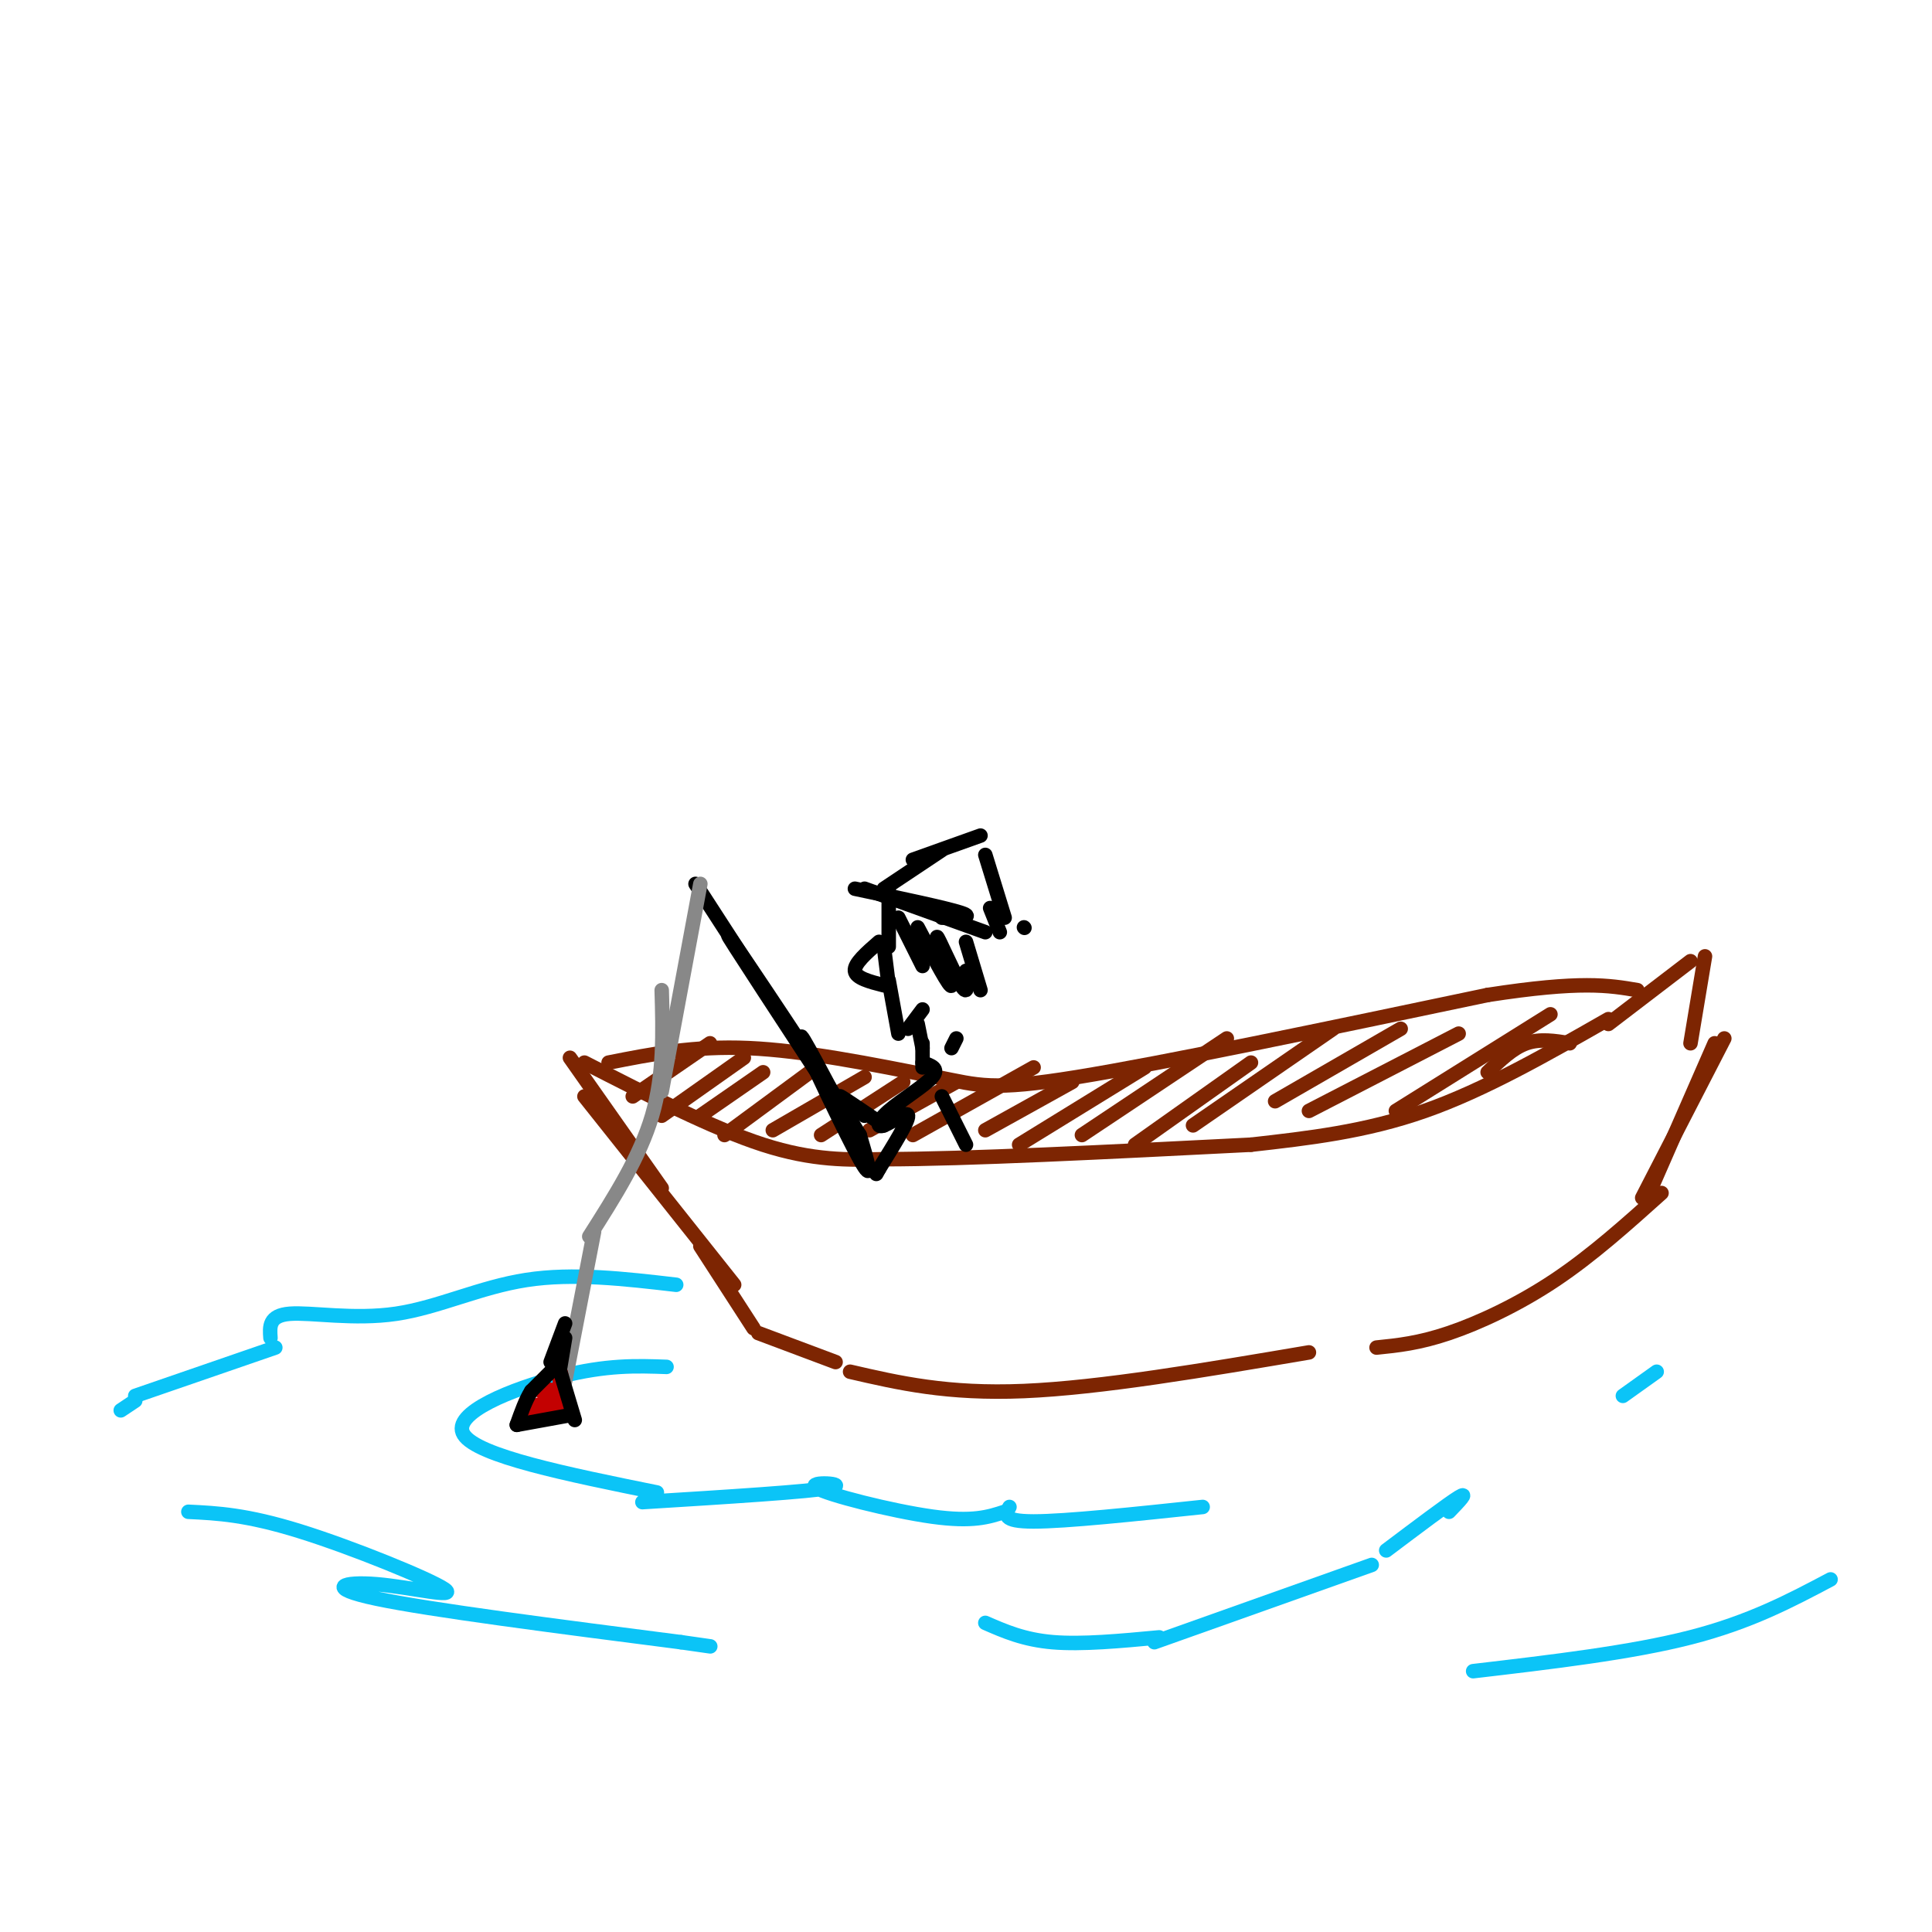 <svg viewBox='0 0 400 400' version='1.1' xmlns='http://www.w3.org/2000/svg' xmlns:xlink='http://www.w3.org/1999/xlink'><g fill='none' stroke='#7D2502' stroke-width='3' stroke-linecap='round' stroke-linejoin='round'><path d='M118,219c0.000,0.000 19.000,27.000 19,27'/><path d='M121,227c0.000,0.000 31.000,39.000 31,39'/><path d='M145,258c0.000,0.000 11.000,17.000 11,17'/><path d='M157,276c0.000,0.000 16.000,6.000 16,6'/><path d='M176,284c10.083,2.333 20.167,4.667 36,4c15.833,-0.667 37.417,-4.333 59,-8'/><path d='M285,279c4.378,-0.444 8.756,-0.889 15,-3c6.244,-2.111 14.356,-5.889 22,-11c7.644,-5.111 14.822,-11.556 22,-18'/><path d='M340,248c0.000,0.000 17.000,-33.000 17,-33'/><path d='M355,216c0.000,0.000 -14.000,32.000 -14,32'/><path d='M121,220c13.333,6.833 26.667,13.667 37,17c10.333,3.333 17.667,3.167 25,3'/><path d='M183,240c16.833,0.000 46.417,-1.500 76,-3'/><path d='M259,237c11.833,-1.333 23.667,-2.667 36,-7c12.333,-4.333 25.167,-11.667 38,-19'/><path d='M333,212c0.000,0.000 17.000,-13.000 17,-13'/><path d='M353,198c0.000,0.000 -3.000,18.000 -3,18'/><path d='M126,220c8.833,-1.750 17.667,-3.500 29,-3c11.333,0.500 25.167,3.250 39,6'/><path d='M194,223c8.733,1.689 11.067,2.911 29,0c17.933,-2.911 51.467,-9.956 85,-17'/><path d='M308,206c19.333,-3.000 25.167,-2.000 31,-1'/><path d='M131,227c0.000,0.000 16.000,-11.000 16,-11'/><path d='M137,231c0.000,0.000 17.000,-12.000 17,-12'/><path d='M145,231c0.000,0.000 13.000,-9.000 13,-9'/><path d='M150,235c0.000,0.000 19.000,-14.000 19,-14'/><path d='M160,234c0.000,0.000 19.000,-11.000 19,-11'/><path d='M170,235c0.000,0.000 17.000,-11.000 17,-11'/><path d='M180,234c0.000,0.000 18.000,-10.000 18,-10'/><path d='M189,235c0.000,0.000 25.000,-14.000 25,-14'/><path d='M204,234c0.000,0.000 18.000,-10.000 18,-10'/><path d='M211,237c0.000,0.000 26.000,-16.000 26,-16'/><path d='M224,235c0.000,0.000 30.000,-20.000 30,-20'/><path d='M235,237c0.000,0.000 24.000,-17.000 24,-17'/><path d='M247,233c0.000,0.000 29.000,-20.000 29,-20'/><path d='M264,228c0.000,0.000 26.000,-15.000 26,-15'/><path d='M271,230c0.000,0.000 31.000,-16.000 31,-16'/><path d='M289,230c0.000,0.000 32.000,-20.000 32,-20'/><path d='M308,222c2.583,-2.500 5.167,-5.000 8,-6c2.833,-1.000 5.917,-0.500 9,0'/></g>
<g fill='none' stroke='#0BC4F7' stroke-width='3' stroke-linecap='round' stroke-linejoin='round'><path d='M140,266c-10.679,-1.244 -21.357,-2.488 -31,-1c-9.643,1.488 -18.250,5.708 -27,7c-8.750,1.292 -17.643,-0.345 -22,0c-4.357,0.345 -4.179,2.673 -4,5'/><path d='M57,279c0.000,0.000 -29.000,10.000 -29,10'/><path d='M28,290c0.000,0.000 -3.000,2.000 -3,2'/><path d='M39,313c6.000,0.292 12.000,0.584 23,4c11.000,3.416 27.000,9.957 30,12c3.000,2.043 -7.000,-0.411 -14,-1c-7.000,-0.589 -11.000,0.689 0,3c11.000,2.311 37.000,5.656 63,9'/><path d='M141,340c10.500,1.500 5.250,0.750 0,0'/><path d='M138,283c-6.178,-0.222 -12.356,-0.444 -22,2c-9.644,2.444 -22.756,7.556 -20,12c2.756,4.444 21.378,8.222 40,12'/><path d='M133,311c17.446,-1.083 34.893,-2.167 39,-3c4.107,-0.833 -5.125,-1.417 -3,0c2.125,1.417 15.607,4.833 24,6c8.393,1.167 11.696,0.083 15,-1'/><path d='M209,312c-0.833,1.500 -1.667,3.000 5,3c6.667,0.000 20.833,-1.500 35,-3'/><path d='M204,336c4.000,1.750 8.000,3.500 14,4c6.000,0.500 14.000,-0.250 22,-1'/><path d='M239,340c0.000,0.000 45.000,-16.000 45,-16'/><path d='M287,321c6.417,-4.833 12.833,-9.667 15,-11c2.167,-1.333 0.083,0.833 -2,3'/><path d='M336,289c0.000,0.000 7.000,-5.000 7,-5'/><path d='M305,346c16.333,-1.917 32.667,-3.833 45,-7c12.333,-3.167 20.667,-7.583 29,-12'/></g>
<g fill='none' stroke='#000000' stroke-width='3' stroke-linecap='round' stroke-linejoin='round'><path d='M184,184c0.000,0.000 0.000,12.000 0,12'/><path d='M183,196c0.000,0.000 1.000,8.000 1,8'/><path d='M184,203c0.000,0.000 2.000,11.000 2,11'/><path d='M188,213c0.000,0.000 3.000,-4.000 3,-4'/><path d='M182,195c-2.583,2.250 -5.167,4.500 -5,6c0.167,1.500 3.083,2.250 6,3'/><path d='M177,184c9.500,2.000 19.000,4.000 22,5c3.000,1.000 -0.500,1.000 -4,1'/><path d='M179,184c0.000,0.000 25.000,9.000 25,9'/><path d='M212,192c0.000,0.000 0.100,0.100 0.1,0.1'/><path d='M183,184c0.000,0.000 12.000,-8.000 12,-8'/><path d='M189,178c0.000,0.000 14.000,-5.000 14,-5'/><path d='M204,177c0.000,0.000 4.000,13.000 4,13'/><path d='M205,188c0.000,0.000 2.000,5.000 2,5'/><path d='M190,212c0.000,0.000 1.000,5.000 1,5'/><path d='M191,216c0.000,0.000 0.000,5.000 0,5'/><path d='M198,215c0.000,0.000 -1.000,2.000 -1,2'/><path d='M191,220c1.785,0.600 3.569,1.199 2,3c-1.569,1.801 -6.493,4.802 -9,7c-2.507,2.198 -2.598,3.592 -1,3c1.598,-0.592 4.885,-3.169 5,-2c0.115,1.169 -2.943,6.085 -6,11'/><path d='M182,242c-1.000,1.833 -0.500,0.917 0,0'/><path d='M195,227c0.000,0.000 5.000,10.000 5,10'/><path d='M179,231c-2.833,-2.167 -5.667,-4.333 -5,-4c0.667,0.333 4.833,3.167 9,6'/><path d='M177,235c-5.978,-11.333 -11.956,-22.667 -11,-20c0.956,2.667 8.844,19.333 12,25c3.156,5.667 1.578,0.333 0,-5'/><path d='M178,235c-7.156,-11.667 -25.044,-38.333 -27,-41c-1.956,-2.667 12.022,18.667 26,40'/><path d='M177,234c-1.167,-1.833 -17.083,-26.417 -33,-51'/></g>
<g fill='none' stroke='#888888' stroke-width='3' stroke-linecap='round' stroke-linejoin='round'><path d='M145,183c0.000,0.000 -8.000,43.000 -8,43'/><path d='M137,205c0.250,8.750 0.500,17.500 -2,26c-2.500,8.500 -7.750,16.750 -13,25'/><path d='M123,255c0.000,0.000 -6.000,31.000 -6,31'/></g>
<g fill='none' stroke='#C30101' stroke-width='3' stroke-linecap='round' stroke-linejoin='round'><path d='M114,290c-2.750,0.917 -5.500,1.833 -5,2c0.500,0.167 4.250,-0.417 8,-1'/><path d='M117,291c-0.044,-0.822 -4.156,-2.378 -5,-3c-0.844,-0.622 1.578,-0.311 4,0'/><path d='M116,288c0.622,-1.111 0.178,-3.889 0,-4c-0.178,-0.111 -0.089,2.444 0,5'/><path d='M116,287c0.000,0.000 2.000,4.000 2,4'/><path d='M118,291c-0.667,0.667 -3.333,0.333 -6,0'/></g>
<g fill='none' stroke='#000000' stroke-width='3' stroke-linecap='round' stroke-linejoin='round'><path d='M114,284c0.000,0.000 -4.000,4.000 -4,4'/><path d='M110,288c-1.167,1.833 -2.083,4.417 -3,7'/><path d='M116,284c0.000,0.000 3.000,10.000 3,10'/><path d='M107,295c0.000,0.000 11.000,-2.000 11,-2'/><path d='M114,282c0.000,0.000 3.000,-8.000 3,-8'/><path d='M116,283c0.000,0.000 1.000,-6.000 1,-6'/><path d='M186,190c0.000,0.000 5.000,10.000 5,10'/><path d='M190,192c3.440,6.518 6.881,13.036 7,12c0.119,-1.036 -3.083,-9.625 -3,-10c0.083,-0.375 3.452,7.464 5,10c1.548,2.536 1.274,-0.232 1,-3'/><path d='M200,195c0.000,0.000 3.000,10.000 3,10'/></g>
</svg>